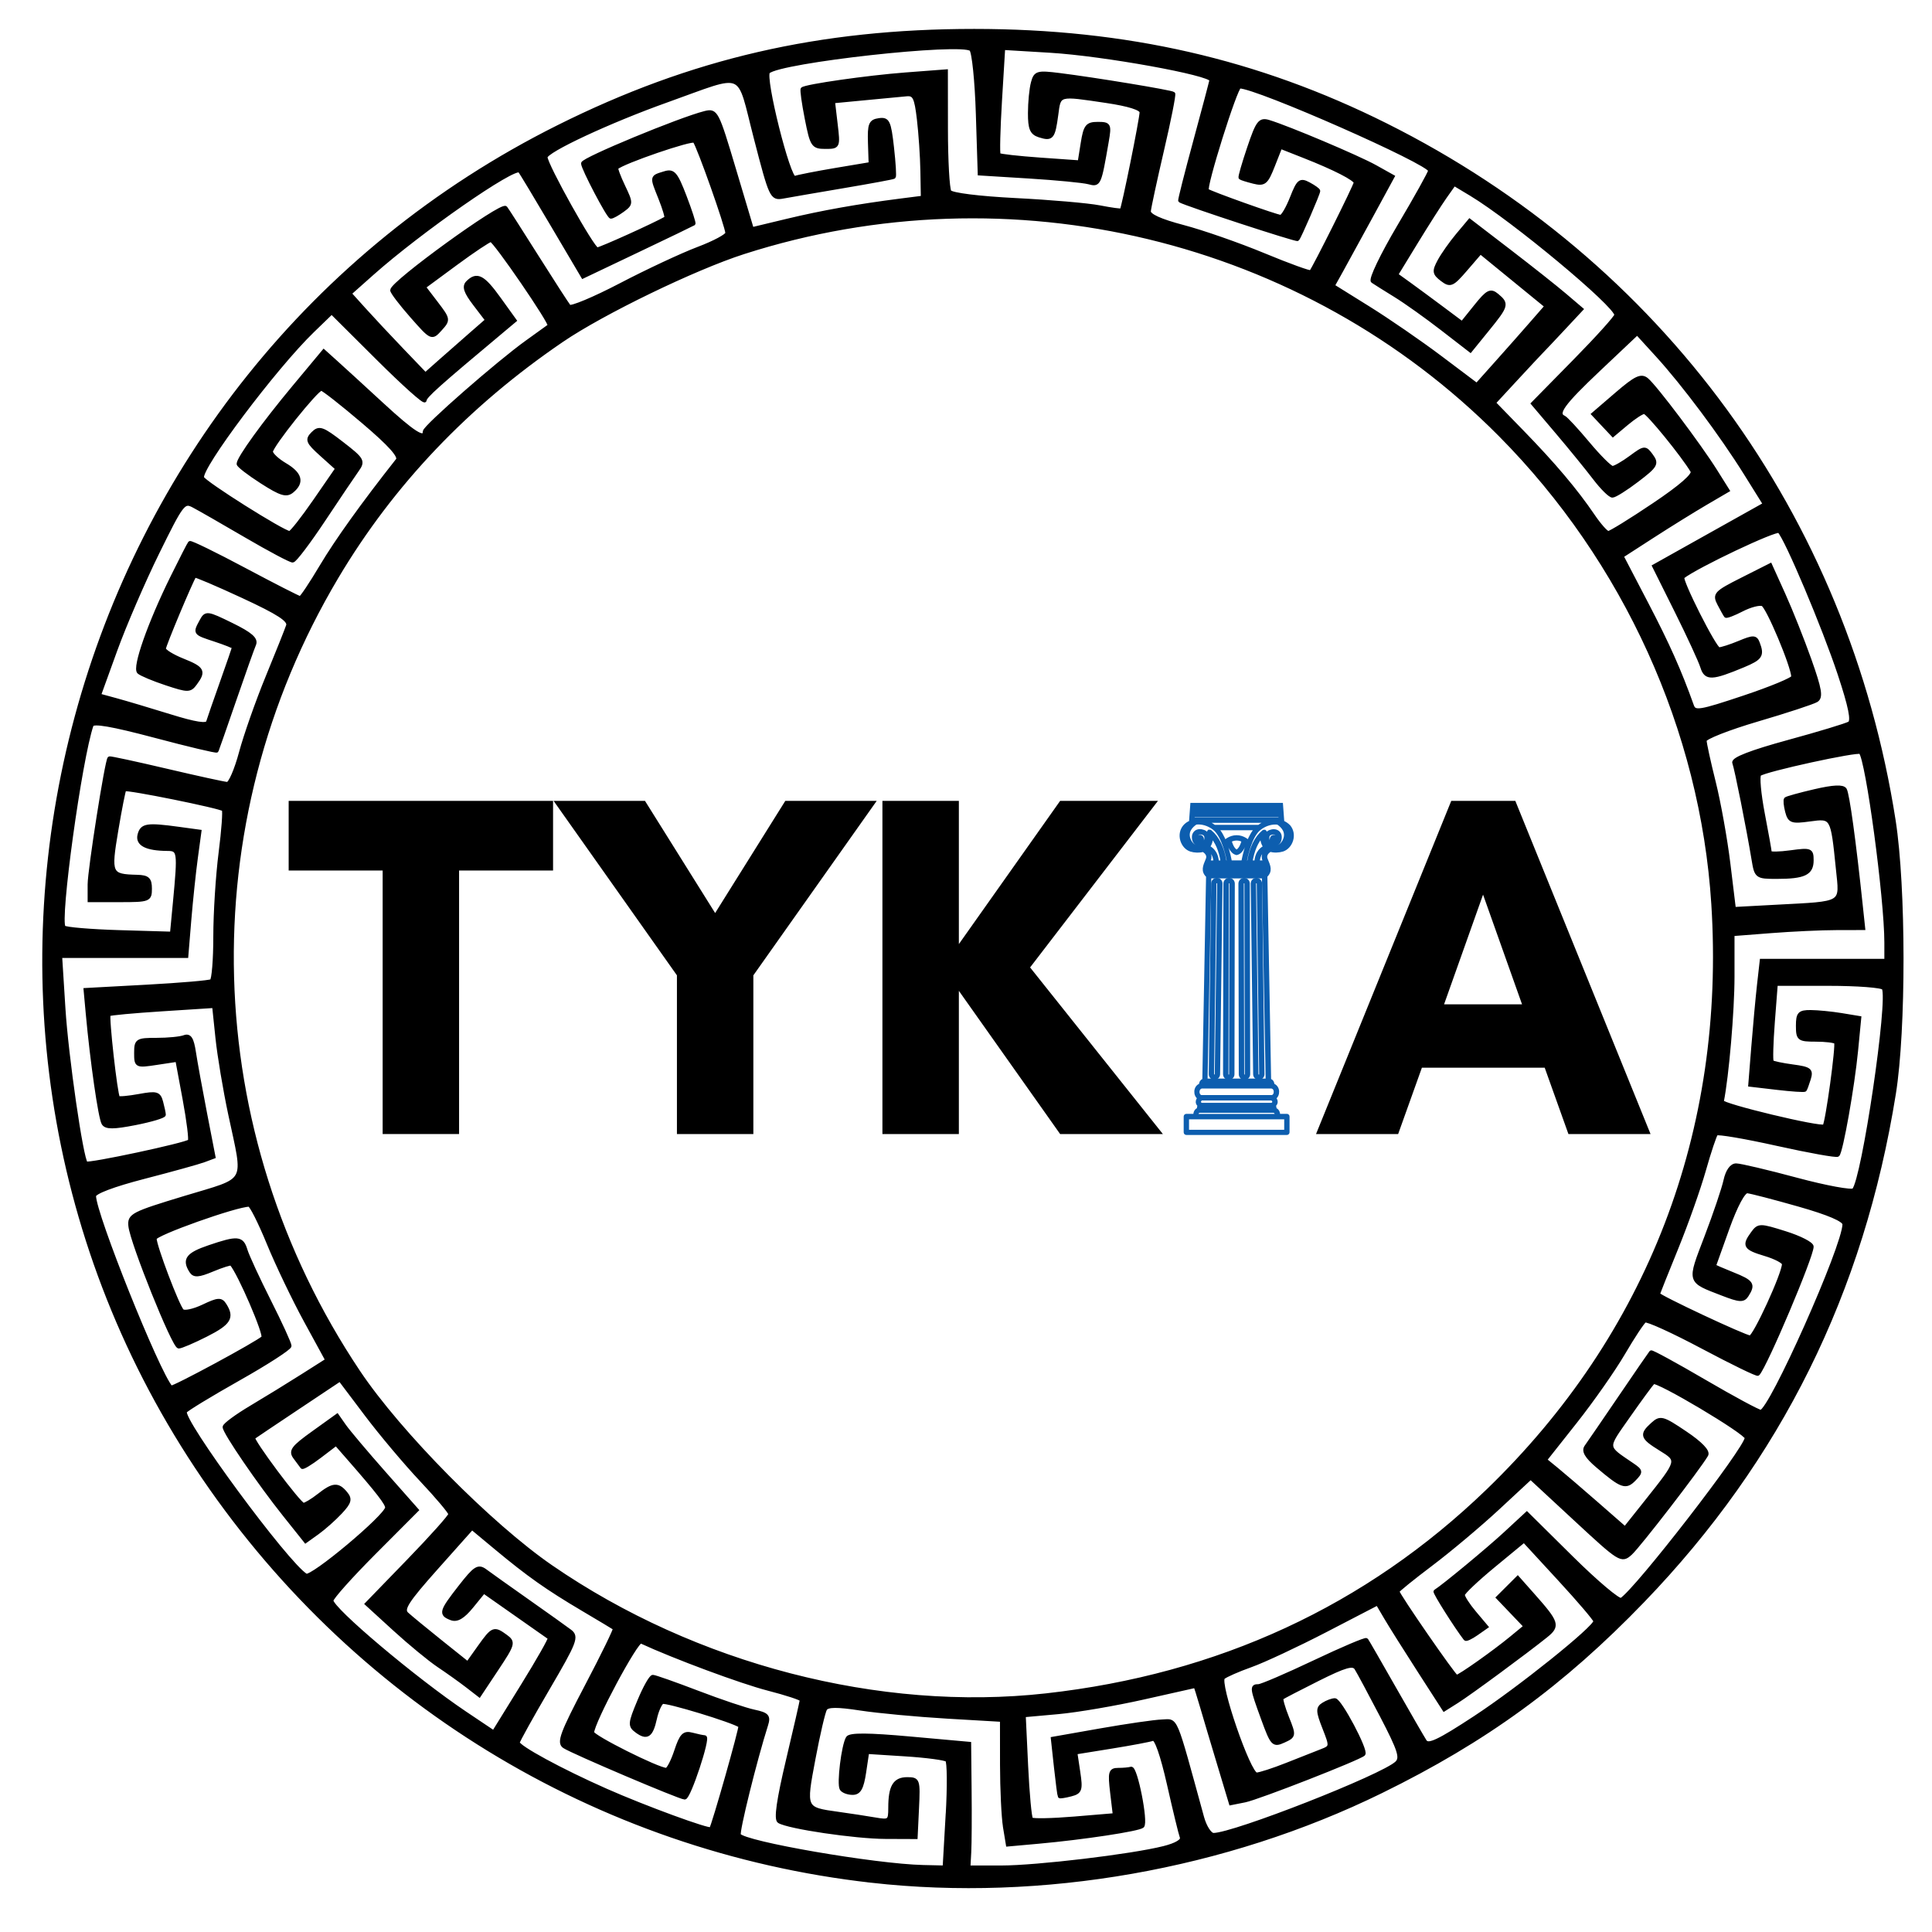 <?xml version="1.0" encoding="UTF-8"?>
<!DOCTYPE svg>
<svg class="logo" viewBox="0 0 512 512" xmlns="http://www.w3.org/2000/svg" height="16px" width="16px">
	<style>
		* {
			fill: #000000;
			stroke: #000000;
		}

		#I>* {
			stroke: #0d5eaf;
		}

		@media (prefers-color-scheme: dark) {
			* {
				fill: #ffffff;
				stroke: #ffffff;
			}

			#I>* {
				stroke: #ffd700;
			}
		}
	</style>
	<g id="tykia_logo">
		<g id="brand" class="brand">
			<path id="A"
				d="M404.066 266.656H381.986L393.026 235.589L404.066 266.656ZM436.669 300.032L401.239 212.741H384.935L349.506 300.032H370.173L376.466 282.448H409.714L416.002 300.032H436.669Z" />
			<g id="I">
				<path id="column" class="column"
					d="M339.837 217.909C339.853 217.872 339.853 217.851 339.853 217.813L339.517 213.269H315.933L315.597 217.813C315.597 217.851 315.597 217.872 315.619 217.909C314.963 218.155 314.376 218.549 313.928 219.093C313.139 220.069 312.899 221.365 313.288 222.667C313.667 223.904 314.547 224.864 315.619 225.2C316.595 225.504 317.848 225.557 318.845 225.259C319.181 225.445 320.643 226.309 320.008 227.813C319.235 229.637 318.712 230.859 320.12 232.139L319.123 286.336C318.899 286.373 318.691 286.448 318.563 286.603C318.28 286.864 318.243 287.275 318.243 287.579C317.528 287.787 317.043 288.405 317.005 289.232C316.968 289.872 317.229 290.603 317.885 290.96C317.661 291.205 317.363 291.6 317.379 292.048C317.4 292.389 317.587 292.709 317.96 292.971C317.757 293.195 317.603 293.552 317.757 294.005C317.549 294.064 317.288 294.155 317.08 294.4C316.819 294.699 316.707 295.131 316.744 295.68H314.397C314.285 295.68 314.189 295.771 314.189 295.883V300.075C314.189 300.187 314.285 300.283 314.397 300.283H341.037C341.149 300.283 341.24 300.187 341.24 300.075V295.883C341.24 295.771 341.149 295.68 341.037 295.68H338.749C338.787 295.131 338.669 294.699 338.408 294.4C338.205 294.155 337.939 294.064 337.736 294.005C337.885 293.552 337.715 293.195 337.528 292.971C337.885 292.709 338.088 292.389 338.109 292.048C338.125 291.6 337.827 291.205 337.603 290.96C338.259 290.603 338.52 289.872 338.483 289.232C338.445 288.421 337.96 287.787 337.245 287.579C337.245 287.275 337.192 286.864 336.925 286.581C336.776 286.432 336.589 286.357 336.365 286.32L335.368 232.117C336.776 230.821 336.253 229.616 335.485 227.797C334.845 226.293 336.291 225.408 336.648 225.237C337.619 225.541 338.899 225.483 339.875 225.184C340.925 224.843 341.821 223.888 342.2 222.645C342.595 221.349 342.349 220.053 341.56 219.072C341.075 218.565 340.493 218.171 339.837 217.909ZM316.328 213.701H339.101L339.16 214.432H316.275L316.328 213.701ZM316.237 214.848H339.197L339.251 215.637H316.179L316.237 214.848ZM316.141 216.048H339.272L339.347 217.136C339.331 217.136 339.309 217.12 339.272 217.12H316.125C316.104 217.12 316.088 217.12 316.051 217.136L316.141 216.048ZM316.029 217.531C316.067 217.552 316.088 217.552 316.125 217.552H339.293C339.331 217.552 339.368 217.531 339.384 217.531L339.405 217.776C337.661 217.291 335.427 217.739 333.624 219.093H321.789C319.971 217.739 317.757 217.291 316.008 217.776L316.029 217.531ZM327.661 226.085C327.677 226.085 327.699 226.085 327.715 226.085C327.736 226.085 327.752 226.085 327.773 226.085C329.107 225.728 329.741 223.717 329.928 222.965C330.307 223.211 330.568 223.456 330.739 223.605C329.949 225.744 329.555 227.888 329.443 228.507H325.992C325.88 227.872 325.485 225.744 324.696 223.605C324.867 223.435 325.128 223.189 325.501 222.965C325.688 223.733 326.328 225.728 327.661 226.085ZM325.88 222.741C326.387 222.475 327.005 222.251 327.715 222.251C328.429 222.251 329.048 222.459 329.555 222.741C329.421 223.301 328.861 225.296 327.715 225.669C326.573 225.296 326.008 223.301 325.88 222.741ZM329.912 222.459C329.331 222.117 328.579 221.835 327.715 221.835C326.856 221.835 326.104 222.117 325.523 222.459C325.091 222.704 324.755 222.981 324.525 223.189C323.965 221.781 323.235 220.411 322.296 219.525H333.117C332.179 220.427 331.448 221.781 330.888 223.189C330.68 222.981 330.344 222.704 329.912 222.459ZM318.787 224.843C318.771 224.843 318.771 224.843 318.787 224.843C317.885 225.125 316.648 225.088 315.731 224.805C314.808 224.523 314.024 223.659 313.683 222.549C313.325 221.403 313.533 220.24 314.248 219.376C314.643 218.907 315.149 218.549 315.731 218.32C314.323 219.584 313.891 221.179 314.584 222.795C315.091 224 316.051 224.805 317.117 224.976C317.251 224.992 317.363 225.013 317.491 225.013C318.131 225.013 318.691 224.752 319.107 224.283C319.816 223.456 320.157 222.384 319.949 221.536C319.816 221.008 319.48 220.613 318.995 220.427C318.205 220.128 317.437 220.165 316.947 220.56C316.632 220.805 316.275 221.291 316.387 222.213C316.499 223.211 317.096 223.568 317.565 223.568C318.093 223.568 318.504 223.173 318.563 222.683C318.616 222.155 318.413 221.931 318.264 221.819C317.981 221.648 317.64 221.76 317.475 221.856C317.379 221.915 317.341 222.043 317.416 222.155C317.475 222.251 317.603 222.288 317.72 222.213C317.795 222.155 317.96 222.117 318.072 222.176C318.168 222.229 318.205 222.384 318.184 222.624C318.147 222.944 317.869 223.136 317.624 223.136C317.304 223.136 316.947 222.869 316.872 222.155C316.819 221.573 316.947 221.141 317.267 220.88C317.64 220.576 318.264 220.56 318.92 220.805C319.272 220.955 319.517 221.237 319.629 221.611C319.8 222.309 319.501 223.264 318.883 223.979C318.488 224.432 317.907 224.64 317.288 224.544C316.365 224.395 315.544 223.68 315.091 222.608C314.115 220.315 315.747 218.795 316.819 218.08C316.835 218.059 316.856 218.043 316.856 218.043C318.429 217.813 320.307 218.32 321.843 219.547C324.323 221.52 325.464 227.269 325.688 228.507H324.584C323.981 224.752 322.707 222.08 320.68 220.389C320.605 220.336 320.493 220.336 320.419 220.389C320.344 220.448 320.323 220.56 320.365 220.651C321 221.797 320.515 223.643 319.688 224.395C319.352 224.597 319.085 224.752 318.787 224.843ZM320.909 221.312C322.483 222.928 323.512 225.312 324.019 228.528H322.52C322.408 225.765 320.792 224.789 320.083 224.485C320.739 223.696 321.112 222.421 320.909 221.312ZM319.331 225.072C319.48 224.992 319.629 224.901 319.741 224.805C320.173 224.939 321.976 225.669 322.088 228.528H320.136C320.211 228.357 320.285 228.192 320.365 228C320.963 226.613 320.099 225.579 319.331 225.072ZM338.52 296.128H340.829V299.904H314.605V296.128H338.52ZM338.088 294.699C338.28 294.928 338.371 295.264 338.333 295.696H317.096C317.059 295.248 317.139 294.928 317.325 294.699C317.587 294.4 317.981 294.4 317.997 294.4H337.416C337.453 294.4 337.827 294.4 338.088 294.699ZM318.317 293.179H337.117C337.245 293.275 337.507 293.536 337.304 293.984H318.131C317.944 293.536 318.205 293.275 318.317 293.179ZM337.677 292.048C337.661 292.293 337.469 292.539 337.117 292.763H318.317C317.96 292.539 317.773 292.315 317.757 292.048C317.736 291.675 318.109 291.301 318.301 291.131H337.117C337.267 291.243 337.699 291.637 337.677 292.048ZM337 287.973C337.736 288.101 338.035 288.725 338.051 289.269C338.088 289.835 337.827 290.491 337.171 290.699H318.264C317.603 290.491 317.341 289.835 317.379 289.269C317.416 288.741 317.699 288.123 318.429 287.973H337ZM336.12 286.768C336.328 286.768 336.493 286.827 336.611 286.917C336.76 287.072 336.797 287.333 336.813 287.557H318.637C318.637 287.333 318.675 287.072 318.845 286.917C318.936 286.827 319.107 286.768 319.315 286.768H319.331H336.12ZM335.912 286.336H319.517L320.515 232.288H334.92L335.912 286.336ZM335.053 231.856H320.403C320.099 231.573 319.896 231.307 319.779 231.029H335.688C335.56 231.307 335.352 231.573 335.053 231.856ZM335.784 230.597H319.651C319.629 230.389 319.629 230.165 319.688 229.92H335.747C335.784 230.165 335.8 230.389 335.784 230.597ZM335.443 228.939C335.523 229.131 335.576 229.317 335.635 229.488H319.779C319.837 229.317 319.896 229.131 319.971 228.939H335.443ZM335.352 224.485C334.637 224.789 333.027 225.765 332.915 228.528H331.411C331.917 225.312 332.952 222.928 334.525 221.312C334.317 222.421 334.696 223.696 335.352 224.485ZM335.069 228C335.144 228.192 335.219 228.357 335.293 228.528H333.347C333.459 225.669 335.256 224.939 335.688 224.805C335.821 224.901 335.949 224.992 336.104 225.072C335.331 225.579 334.472 226.613 335.069 228ZM341.747 222.549C341.411 223.659 340.643 224.523 339.704 224.805C338.787 225.088 337.565 225.147 336.664 224.843C336.365 224.752 336.083 224.597 335.875 224.411C335.053 223.643 334.563 221.797 335.203 220.672C335.256 220.576 335.24 220.464 335.144 220.411C335.069 220.352 334.957 220.352 334.883 220.411C332.856 222.101 331.581 224.768 330.979 228.528H329.875C330.099 227.285 331.224 221.536 333.72 219.563C335.256 218.341 337.133 217.835 338.707 218.059C338.728 218.08 338.728 218.096 338.749 218.096C339.816 218.811 341.448 220.336 340.472 222.624C340.024 223.696 339.197 224.411 338.28 224.56C337.661 224.656 337.059 224.448 336.685 224C336.067 223.285 335.763 222.325 335.933 221.632C336.029 221.237 336.269 220.955 336.648 220.821C337.283 220.576 337.901 220.597 338.296 220.896C338.616 221.141 338.765 221.595 338.691 222.176C338.616 222.891 338.259 223.152 337.939 223.152C337.677 223.152 337.395 222.965 337.379 222.645C337.357 222.4 337.395 222.251 337.491 222.192C337.581 222.139 337.752 222.176 337.848 222.229C337.939 222.288 338.072 222.272 338.147 222.176C338.205 222.08 338.184 221.952 338.088 221.877C337.923 221.76 337.565 221.669 337.304 221.835C337.133 221.931 336.947 222.176 336.984 222.704C337.021 223.211 337.453 223.584 337.976 223.584C337.976 223.584 337.976 223.584 337.997 223.584C338.467 223.584 339.048 223.227 339.16 222.229C339.272 221.291 338.915 220.821 338.595 220.576C338.088 220.181 337.32 220.144 336.552 220.448C336.067 220.635 335.725 221.029 335.597 221.557C335.389 222.384 335.709 223.472 336.44 224.299C336.851 224.768 337.416 225.035 338.051 225.035C338.184 225.035 338.296 225.013 338.429 224.992C339.496 224.827 340.435 224.016 340.963 222.816C341.656 221.2 341.24 219.6 339.816 218.341C340.397 218.565 340.904 218.923 341.299 219.392C341.896 220.24 342.088 221.387 341.747 222.549Z" />
				<path id="inner-col-4" class="inner-col-4"
					d="M332.952 233.152C332.685 233.152 332.424 233.264 332.237 233.451C332.051 233.637 331.955 233.904 331.955 234.165L332.595 284.683C332.595 285.248 333.064 285.68 333.608 285.68C333.869 285.68 334.131 285.568 334.317 285.376C334.509 285.189 334.6 284.928 334.6 284.667L333.965 234.149C333.965 233.6 333.496 233.152 332.952 233.152ZM334.019 285.099C333.907 285.211 333.773 285.264 333.608 285.264C333.288 285.264 333.027 285.003 333.005 284.683L332.371 234.165C332.371 234.016 332.424 233.867 332.536 233.755C332.648 233.637 332.781 233.584 332.952 233.584C333.267 233.584 333.533 233.845 333.549 234.165L334.189 284.683C334.189 284.832 334.131 284.981 334.019 285.099Z" />
				<path id="inner-col-3" class="inner-col-3"
					d="M329.704 233.152C329.443 233.152 329.181 233.264 328.989 233.451C328.803 233.637 328.691 233.904 328.691 234.165L328.787 284.683C328.787 285.248 329.235 285.696 329.8 285.696C330.061 285.696 330.323 285.584 330.509 285.397C330.701 285.211 330.813 284.944 330.813 284.683L330.717 234.165C330.717 233.6 330.269 233.152 329.704 233.152ZM330.211 285.099C330.099 285.211 329.949 285.264 329.8 285.264C329.48 285.264 329.219 285.003 329.219 284.683L329.123 234.165C329.123 234.016 329.181 233.867 329.293 233.755C329.405 233.637 329.555 233.584 329.704 233.584C330.024 233.584 330.285 233.845 330.285 234.165L330.381 284.683C330.381 284.832 330.323 284.981 330.211 285.099Z" />
				<path id="inner-col-2" class="inner-col-2"
					d="M325.725 233.152C325.165 233.152 324.717 233.6 324.717 234.165L324.621 284.683C324.621 284.944 324.733 285.211 324.92 285.397C325.107 285.584 325.373 285.696 325.635 285.696C326.195 285.696 326.648 285.248 326.648 284.683L326.739 234.165C326.739 233.904 326.627 233.637 326.44 233.451C326.253 233.264 325.992 233.152 325.725 233.152ZM326.216 284.683C326.216 285.003 325.955 285.264 325.635 285.264C325.485 285.264 325.336 285.211 325.224 285.099C325.107 284.981 325.053 284.832 325.053 284.683L325.144 234.165C325.144 233.845 325.411 233.584 325.725 233.584C325.88 233.584 326.029 233.637 326.141 233.755C326.253 233.867 326.312 234.016 326.312 234.165L326.216 284.683Z" />
				<path id="inner-col-1" class="inner-col-1"
					d="M322.483 233.152C321.939 233.152 321.469 233.6 321.469 234.149L320.829 284.667C320.829 284.928 320.925 285.189 321.112 285.376C321.299 285.568 321.544 285.68 321.827 285.68C322.371 285.68 322.84 285.227 322.84 284.683L323.475 234.165C323.475 233.904 323.384 233.637 323.197 233.451C323.005 233.264 322.744 233.152 322.483 233.152ZM322.424 284.667C322.424 284.981 322.163 285.248 321.827 285.248C321.677 285.248 321.528 285.189 321.411 285.077C321.299 284.965 321.245 284.816 321.245 284.667L321.88 234.149C321.88 233.829 322.147 233.563 322.483 233.563C322.632 233.563 322.781 233.621 322.893 233.733C323.005 233.845 323.064 233.995 323.064 234.149L322.424 284.667Z" />
			</g>
			<path id="K"
				d="M253.609 261.008L281.204 300.032H307.134L272.35 256.384L305.854 212.741H281.204L253.609 251.765V212.741H234.35V300.032H253.609V261.008Z" />
			<path id="Y"
				d="M179.893 300.032H199.147V258.315L231.371 212.741H208.389L189.52 242.907L170.651 212.741H147.675L179.893 258.315V300.032Z" />
			<path id="T" d="M121.16 230.197H146.067V212.741H77V230.197H101.907V300.032H121.16V230.197Z" />
		</g>
		<path id="border" class="border"
			d="M230.965 498.448C158.112 490.267 92.763 450.176 52.085 388.715C-28.848 266.427 16.277 99.365 148.016 33.6C183.28 15.995 217.179 8.165 258.171 8.165C298.4 8.165 333.221 16.133 367.221 33.115C440.117 69.536 489.285 136.859 501.867 217.467C504.624 235.141 504.656 272.864 501.925 289.84C493.483 342.453 471.573 386.683 435.349 424.251C414.043 446.341 393.648 461.195 366.032 474.736C324.768 494.965 276.053 503.52 230.96 498.453L230.965 498.448ZM251.115 481.061C251.552 473.461 251.493 466.88 250.992 466.427C250.491 465.979 245.525 465.317 239.963 464.96L229.84 464.315L229.029 469.739C228.405 473.872 227.68 475.163 225.957 475.163C224.72 475.163 223.397 474.667 223.019 474.059C222.224 472.768 223.477 462.501 224.667 460.581C225.237 459.659 230.117 459.691 241.168 460.688L256.864 462.101L256.987 474.485C257.061 481.296 257.013 488.672 256.891 490.875L256.672 494.875H265.339C274.763 494.875 299.883 491.877 308.416 489.728C311.744 488.891 313.525 487.824 313.163 486.88C312.843 486.053 311.312 479.733 309.755 472.843C308.005 465.109 306.4 460.507 305.557 460.832C304.805 461.12 299.877 462.048 294.603 462.901L285.008 464.448L285.787 469.648C286.491 474.32 286.288 474.923 283.797 475.573C282.272 475.968 280.933 476.181 280.821 476.037C280.709 475.893 280.256 472.4 279.803 468.272L278.987 460.768L291.669 458.533C298.645 457.307 305.973 456.245 307.952 456.181C311.867 456.053 311.04 454.075 318.597 481.632C319.296 484.176 320.645 486.251 321.6 486.251C326.96 486.251 366.549 470.725 370.165 467.2C371.568 465.84 370.917 463.808 366.155 454.656C363.029 448.651 359.995 443.003 359.413 442.096C358.581 440.8 356.443 441.413 349.243 445.013C344.229 447.52 339.915 449.76 339.664 449.995C339.408 450.224 340.069 452.581 341.131 455.232C343.019 459.941 342.997 460.075 340.181 461.355C337.467 462.592 337.163 462.272 334.709 455.541C331.696 447.285 331.632 446.821 333.515 446.821C334.288 446.821 340.955 443.957 348.325 440.464C355.696 436.965 361.904 434.331 362.112 434.608C362.325 434.885 365.648 440.661 369.504 447.435C373.36 454.213 377.013 460.528 377.621 461.472C378.496 462.832 381.243 461.541 390.88 455.221C402.613 447.531 422.773 431.355 422.773 429.632C422.773 429.168 418.523 424.176 413.328 418.539L403.883 408.283L395.829 414.923C391.403 418.571 387.744 422.032 387.701 422.613C387.648 423.195 389.029 425.344 390.752 427.392L393.888 431.115L391.291 432.933C389.861 433.931 388.539 434.555 388.352 434.315C385.952 431.227 380.08 421.936 380.405 421.739C382.544 420.411 394.341 410.651 398.901 406.432L404.635 401.125L416.549 412.912C423.104 419.392 429.003 424.363 429.664 423.957C433.723 421.451 462.864 383.797 462.864 381.056C462.864 379.648 438.987 365.44 438.101 366.325C437.541 366.885 434.565 370.949 431.483 375.355C425.387 384.075 425.312 383.232 432.64 388.235C434.933 389.803 434.965 390.069 433.077 392.011C430.821 394.341 429.771 393.957 423.339 388.485C420.421 386 419.563 384.517 420.384 383.381C421.019 382.501 425.067 376.592 429.381 370.251C433.691 363.909 437.371 358.56 437.552 358.363C437.733 358.165 444.091 361.632 451.675 366.064C459.264 370.496 465.989 374.123 466.624 374.123C469.211 374.123 488.768 330.24 488.768 324.437C488.768 323.301 484.635 321.525 476.741 319.28C470.128 317.397 463.968 315.797 463.051 315.723C462.048 315.643 459.989 319.493 457.845 325.451C455.893 330.869 454.283 335.387 454.261 335.477C454.235 335.579 456.448 336.544 459.163 337.627C464.325 339.691 464.768 340.347 462.949 343.216C462.005 344.709 461.067 344.667 456.496 342.896C447.365 339.365 447.536 339.968 452.176 327.813C454.485 321.771 456.768 315.019 457.248 312.816C457.787 310.352 458.875 308.811 460.085 308.811C461.163 308.811 468.4 310.517 476.171 312.608C483.947 314.693 490.741 315.941 491.275 315.376C493.861 312.656 500.944 264.72 499.179 261.872C498.8 261.259 492.224 260.757 484.56 260.757H470.629L469.851 270.843C469.424 276.389 469.296 281.147 469.568 281.419C469.84 281.691 472.341 282.219 475.125 282.592C479.595 283.189 480.096 283.579 479.392 285.877C478.955 287.307 478.464 288.635 478.304 288.821C478.144 289.008 474.821 288.784 470.912 288.325L463.808 287.493L464.603 277.515C465.035 272.027 465.723 264.624 466.117 261.067L466.848 254.597H499.872V249.797C499.872 238.048 494.907 201.168 493.077 199.344C492.357 198.629 467.557 204.048 466.267 205.205C465.76 205.659 466.181 210.352 467.189 215.632C468.203 220.917 469.029 225.547 469.029 225.915C469.029 226.288 471.531 226.251 474.581 225.829C479.813 225.115 480.133 225.237 480.133 227.995C480.133 231.461 478.117 232.416 470.837 232.416C465.563 232.416 465.424 232.315 464.683 227.797C463.333 219.621 460.155 203.648 459.573 202.139C459.205 201.173 464.107 199.275 473.861 196.608C482.027 194.379 489.344 192.16 490.123 191.68C491.125 191.061 490.368 187.291 487.504 178.651C483.397 166.245 473.472 142.72 471.525 140.768C470.741 139.984 449.483 150.053 445.893 152.912C445.104 153.536 454.437 172.037 455.536 172.037C456.219 172.037 458.656 171.253 460.96 170.293C464.624 168.763 465.232 168.773 465.856 170.395C467.12 173.685 466.635 174.437 462.011 176.368C453.637 179.861 452.08 179.92 451.104 176.763C450.619 175.179 447.547 168.523 444.283 161.968L438.347 150.048L453.019 141.835L467.696 133.621L462.576 125.413C456.171 115.157 446.16 101.755 439.195 94.123L433.872 88.293L423.696 97.909C414.149 106.933 412.187 109.643 414.469 110.635C414.992 110.859 417.856 113.957 420.832 117.515C423.808 121.072 426.731 123.984 427.333 123.984C427.931 123.984 430.112 122.736 432.176 121.211C435.824 118.517 435.973 118.507 437.627 120.768C439.173 122.88 438.827 123.477 433.899 127.232C430.912 129.515 427.947 131.376 427.312 131.376C426.672 131.376 424.565 129.296 422.629 126.757C420.693 124.213 416.219 118.715 412.677 114.539L406.24 106.949L417.28 95.717C423.355 89.536 428.32 84.027 428.32 83.467C428.32 80.907 400.965 58.139 389.883 51.467L385.365 48.752L382.944 52.171C381.616 54.053 378.165 59.467 375.275 64.197L370.021 72.8L373.472 75.285C375.365 76.656 379.291 79.547 382.197 81.717L387.472 85.659L391.104 81.141C394.256 77.221 394.997 76.843 396.725 78.272C399.461 80.544 399.339 80.987 394.192 87.323L389.669 92.896L382.165 87.093C378.037 83.899 372.48 79.941 369.808 78.299C367.141 76.656 364.427 74.955 363.787 74.517C363.141 74.085 366.293 67.509 370.795 59.909C375.296 52.309 378.981 45.691 378.981 45.195C378.981 43.157 333.152 22.944 328.523 22.944C327.477 22.944 319.045 49.803 319.877 50.475C320.72 51.147 338.341 57.44 339.392 57.44C339.925 57.44 341.253 55.189 342.336 52.432C344.101 47.941 344.565 47.563 346.837 48.779C348.235 49.525 349.376 50.347 349.376 50.608C349.376 51.285 344.368 62.853 343.851 63.371C343.531 63.691 314.485 54.176 312.731 53.179C312.592 53.099 314.395 45.973 316.741 37.344C319.083 28.715 321.003 21.456 321.003 21.211C321.003 19.499 292.459 14.331 278.331 13.483L265.883 12.736L265.04 26.635C264.576 34.283 264.416 40.757 264.688 41.029C264.955 41.301 269.883 41.851 275.637 42.261L286.091 42.997L286.907 37.899C287.621 33.435 288.128 32.8 290.933 32.8C293.957 32.8 294.096 33.061 293.344 37.419C291.349 48.976 291.307 49.083 288.501 48.331C287.04 47.941 279.941 47.259 272.725 46.811L259.605 46L259.109 30.176C258.837 21.472 258.053 13.781 257.36 13.093C255.045 10.784 206.576 16.149 203.589 19.045C202.171 20.421 209.019 47.744 210.629 47.131C211.419 46.827 216.256 45.877 221.381 45.013L230.699 43.451L230.517 37.819C230.363 32.949 230.688 32.133 232.944 31.813C235.285 31.477 235.643 32.224 236.411 39.024C236.885 43.2 237.099 46.741 236.885 46.896C236.677 47.051 230.672 48.16 223.552 49.365C216.427 50.571 209.211 51.813 207.515 52.128C204.512 52.677 204.32 52.267 200.267 36.603C195.424 17.904 198.101 19.029 176.677 26.672C161.461 32.101 144.603 39.968 144.603 41.643C144.603 43.701 157.104 66.069 158.256 66.069C159.088 66.069 173.6 59.509 176.523 57.813C176.779 57.664 176.059 55.237 174.928 52.411C172.645 46.709 172.592 46.965 176.187 45.867C178.437 45.173 179.136 45.989 181.456 52.053C182.928 55.893 183.979 59.141 183.797 59.269C183.611 59.403 176.939 62.613 168.971 66.411L154.48 73.312L146.341 59.525C141.867 51.941 138 45.525 137.744 45.264C136.309 43.797 111.312 61.189 98.592 72.507L92.667 77.776L96.555 82.085C98.693 84.459 103.205 89.285 106.587 92.811L112.731 99.216L116.64 95.749C118.789 93.845 122.469 90.613 124.816 88.565L129.083 84.843L125.813 80.56C123.36 77.349 122.891 75.925 123.952 74.869C126.384 72.437 128.027 73.291 132.272 79.195L136.395 84.928L133.307 87.515C115.867 102.096 112.576 105.045 112.555 106.091C112.539 106.757 106.987 101.787 100.213 95.045L87.893 82.784L82.837 87.675C72.821 97.36 52.741 124.096 53.584 126.624C54.016 127.92 75.136 141.232 76.757 141.232C77.216 141.232 80.235 137.397 83.472 132.709L89.355 124.181L85.216 120.459C81.531 117.147 81.28 116.533 82.923 114.875C84.576 113.211 85.408 113.499 90.613 117.52C96.069 121.733 96.336 122.197 94.661 124.544C93.669 125.931 89.653 131.893 85.733 137.792C81.813 143.691 78.139 148.544 77.563 148.576C76.987 148.603 71.435 145.653 65.227 142.027C59.019 138.395 52.725 134.789 51.243 134.016C48.688 132.683 48.197 133.323 41.733 146.469C37.984 154.096 32.971 165.723 30.587 172.309L26.251 184.283L30.843 185.536C33.365 186.224 39.771 188.133 45.072 189.776C51.813 191.867 54.837 192.336 55.125 191.333C55.355 190.549 56.987 185.851 58.747 180.901C60.512 175.947 61.952 171.739 61.952 171.547C61.952 171.355 59.733 170.469 57.019 169.573C51.52 167.76 51.595 167.861 53.349 164.592C54.571 162.315 54.837 162.347 61.392 165.557C66.416 168.021 67.968 169.371 67.365 170.768C66.917 171.803 64.544 178.475 62.096 185.589C59.643 192.709 57.547 198.709 57.44 198.933C57.328 199.152 49.941 197.397 41.019 195.024C29.611 192 24.645 191.147 24.293 192.16C21.232 200.96 15.285 244.117 16.912 245.749C17.371 246.208 24 246.768 31.643 246.997L45.541 247.403L46.341 238.987C47.6 225.653 47.509 225.024 44.379 225.008C38.816 224.971 36.304 223.691 36.955 221.221C37.621 218.672 38.96 218.464 47.376 219.616L52.88 220.368L51.936 227.317C51.413 231.136 50.635 238.56 50.197 243.813L49.408 253.365H15.963L16.837 267.227C17.643 280.011 21.557 307.067 22.779 308.288C23.371 308.88 49.349 303.333 50.261 302.421C50.587 302.096 49.973 297.12 48.907 291.36L46.96 280.891L41.504 281.717C36.139 282.533 36.048 282.491 36.048 279.045C36.048 275.728 36.336 275.541 41.499 275.541C44.496 275.541 47.792 275.221 48.827 274.821C50.24 274.283 50.88 275.264 51.419 278.827C51.813 281.429 53.147 288.731 54.373 295.061L56.608 306.565L54.037 307.525C52.624 308.053 45.504 310.027 38.208 311.915C30.021 314.032 24.949 315.952 24.949 316.928C24.949 321.739 41.771 363.739 45.291 367.701C45.675 368.139 68.336 355.909 69.755 354.491C70.523 353.733 63.44 337.296 61.328 334.923C61.141 334.715 58.885 335.419 56.32 336.491C52.597 338.048 51.445 338.123 50.651 336.875C48.693 333.787 49.701 332.427 55.387 330.491C62.976 327.909 64.096 328 65.088 331.301C65.541 332.827 68.357 338.907 71.333 344.821C74.32 350.736 76.757 356.069 76.757 356.677C76.757 357.285 70.656 361.221 63.2 365.429C55.744 369.637 49.376 373.515 49.04 374.053C47.755 376.133 76.133 414.651 81.077 417.531C82.581 418.411 102.331 401.883 102.56 399.557C102.656 398.539 100.203 395.371 92.619 386.693L89.072 382.635L84.731 385.941C82.341 387.76 80.245 389.029 80.075 388.768C79.899 388.501 79.067 387.381 78.224 386.272C76.901 384.539 77.568 383.621 83.019 379.712L89.349 375.168L91.264 377.904C92.32 379.408 97.067 385.035 101.813 390.405L110.448 400.176L99.152 411.504C92.939 417.739 87.856 423.429 87.856 424.155C87.856 426.443 109.925 445.056 123.221 453.989L130.837 459.099L138.48 446.741C142.688 439.941 145.925 434.235 145.675 434.053C145.424 433.872 141.387 431.04 136.709 427.76L128.197 421.787L124.965 425.749C122.688 428.528 121.093 429.467 119.595 428.891C116.645 427.76 116.837 427.077 121.968 420.501C125.893 415.467 126.741 414.928 128.587 416.293C129.749 417.157 134.8 420.747 139.808 424.277C144.821 427.803 149.867 431.408 151.029 432.283C152.965 433.744 152.475 435.024 145.211 447.435C140.848 454.891 137.259 461.349 137.237 461.797C137.173 462.981 148.667 469.227 160.635 474.512C170.949 479.072 187.957 485.301 188.437 484.704C189.072 483.915 196.528 457.627 196.181 457.376C194.325 456.027 176.352 450.565 175.499 451.093C174.891 451.467 174.032 453.424 173.589 455.445C172.592 459.963 171.477 460.736 168.784 458.773C166.848 457.355 166.885 456.805 169.387 450.8C170.859 447.253 172.491 444.352 173.013 444.352C173.531 444.352 178.869 446.235 184.875 448.533C190.88 450.832 197.616 453.099 199.851 453.568C203.312 454.304 203.781 454.816 203.061 457.093C200.085 466.459 195.36 485.552 195.835 486.315C197.163 488.464 231.899 494.464 244.635 494.747L250.309 494.875L251.099 481.061H251.115ZM266.304 484.155C265.877 481.579 265.525 474.149 265.515 467.643L265.504 455.808L251.008 454.96C243.04 454.491 232.699 453.525 228.027 452.811C221.851 451.861 219.307 451.883 218.688 452.885C218.224 453.637 216.837 459.579 215.611 466.08C213.083 479.488 213.035 479.381 222.224 480.661C225.333 481.093 229.685 481.76 231.888 482.139C235.685 482.795 235.899 482.629 235.899 479.099C235.899 473.467 237.083 471.467 240.405 471.467C243.317 471.467 243.403 471.723 243.051 479.168L242.683 486.869L234.667 486.837C226.603 486.805 208.944 484.192 206.469 482.667C205.563 482.107 206.299 476.981 208.789 466.491C210.795 458.043 212.437 450.843 212.448 450.48C212.448 450.123 208.437 448.8 203.52 447.536C196.469 445.723 178.619 439.093 169.883 435.04C168.72 434.496 156.955 456.453 156.955 459.163C156.955 460.272 174.368 469.003 176.581 469.003C177.104 469.003 178.272 466.747 179.184 463.989C180.56 459.829 181.275 459.088 183.392 459.659C184.795 460.032 186.309 460.347 186.752 460.357C187.872 460.384 182.576 476.395 181.451 476.395C180.213 476.395 151.851 464.336 149.552 462.832C147.989 461.813 148.928 459.291 155.52 446.736C159.824 438.544 163.152 431.707 162.923 431.531C162.693 431.355 158.896 429.077 154.485 426.469C145.008 420.859 140.075 417.376 131.456 410.208L125.083 404.907L115.611 415.536C107.819 424.288 106.437 426.443 107.803 427.707C108.715 428.549 112.72 431.845 116.704 435.035L123.947 440.827L127.077 436.432C130.587 431.504 130.907 431.376 134.048 433.669C136.16 435.216 136.027 435.701 131.653 442.277L127.019 449.253L123.792 446.757C122.016 445.387 118.619 442.965 116.245 441.376C113.872 439.787 108.619 435.461 104.576 431.765L97.221 425.045L108.277 413.637C114.352 407.365 119.328 401.803 119.328 401.269C119.328 400.741 115.883 396.651 111.675 392.181C107.472 387.717 100.896 379.904 97.067 374.821L90.107 365.589L78.816 373.115C72.603 377.259 67.339 380.789 67.115 380.971C66.459 381.499 79.349 398.768 80.405 398.768C80.933 398.768 82.784 397.659 84.507 396.304C88.272 393.344 89.541 393.237 91.6 395.723C92.901 397.285 92.667 398.144 90.213 400.773C88.587 402.512 85.845 404.944 84.123 406.181L80.987 408.427L75.413 401.44C68.693 393.019 59.499 379.579 59.499 378.176C59.499 377.616 62.693 375.264 66.592 372.944C70.496 370.624 76.613 366.864 80.192 364.587L86.704 360.453L81.008 350.016C77.877 344.277 73.445 335.013 71.157 329.435C68.869 323.856 66.56 319.291 66.027 319.291C62.576 319.291 41.024 326.965 41.008 328.197C40.987 330.213 47.019 346.128 48.277 347.387C48.821 347.931 51.328 347.397 53.84 346.203C57.803 344.315 58.565 344.261 59.552 345.829C61.675 349.179 60.752 350.661 54.608 353.771C51.237 355.477 47.979 356.869 47.371 356.869C46.059 356.869 34.971 329.28 34.523 324.907C34.229 322.075 35.099 321.627 49.013 317.408C66.091 312.235 65.013 314.235 60.976 295.264C59.605 288.827 58.085 279.749 57.6 275.093L56.715 266.624L42.997 267.509C35.451 267.989 29.077 268.581 28.827 268.821C28.304 269.328 30.645 290.267 31.301 290.912C31.541 291.157 34.059 290.928 36.891 290.411C41.488 289.568 42.112 289.744 42.736 292.059C43.115 293.483 43.435 294.992 43.445 295.408C43.445 295.829 40.053 296.843 35.883 297.664C30.091 298.8 28.096 298.811 27.413 297.701C26.539 296.293 24.389 281.344 23.227 268.629L22.651 262.331L38.88 261.451C47.808 260.965 55.541 260.304 56.069 259.973C56.597 259.648 57.029 254.325 57.029 248.144C57.029 241.957 57.664 231.995 58.432 225.995C59.2 220 59.573 214.837 59.264 214.523C58.485 213.749 33.493 208.693 32.992 209.211C32.773 209.44 31.808 214.336 30.843 220.096C28.901 231.68 29.109 232.149 36.368 232.331C39.141 232.405 39.76 232.981 39.76 235.499C39.76 238.469 39.472 238.581 31.744 238.581H23.723V234.389C23.723 230.576 28.304 201.477 28.987 200.944C29.147 200.821 35.936 202.283 44.08 204.197C52.219 206.112 59.493 207.701 60.24 207.728C60.987 207.755 62.603 204.032 63.829 199.461C65.056 194.885 68.229 185.872 70.875 179.435C73.525 172.997 75.973 166.859 76.32 165.792C76.789 164.325 73.861 162.421 64.379 158.027C57.467 154.821 51.701 152.368 51.563 152.571C50.587 154.048 43.461 171.056 43.461 171.92C43.461 172.517 45.68 173.893 48.395 174.981C53.733 177.115 54.144 177.851 51.781 181.077C50.331 183.061 49.856 183.061 44.075 181.147C40.683 180.027 37.413 178.656 36.811 178.112C35.499 176.923 39.643 165.141 45.664 152.944C48.005 148.197 50.096 144.123 50.309 143.883C50.528 143.648 57.056 146.837 64.816 150.971C72.576 155.104 79.211 158.491 79.557 158.491C79.904 158.491 82.432 154.715 85.173 150.107C89.237 143.275 96.176 133.595 105.381 121.925C106.171 120.923 103.381 117.808 96.267 111.76C90.635 106.96 85.627 103.04 85.152 103.04C83.909 103.04 71.835 118.144 71.835 119.696C71.835 120.411 73.499 121.973 75.536 123.173C79.605 125.579 80.208 127.808 77.397 130.133C75.899 131.376 74.443 130.933 69.381 127.691C65.984 125.515 63.2 123.371 63.205 122.933C63.205 121.456 69.941 112.144 77.893 102.597L85.803 93.099L88.992 95.968C90.752 97.547 96.224 102.555 101.152 107.099C109.541 114.827 112.544 116.741 112.544 114.373C112.544 113.152 132.144 96.011 139.701 90.613C142.741 88.443 145.419 86.517 145.643 86.331C146.288 85.803 131.083 63.605 130.091 63.627C129.6 63.637 125.403 66.437 120.773 69.851L112.347 76.059L115.653 80.384C118.88 84.613 118.901 84.768 116.672 87.227C114.4 89.739 114.379 89.728 109.152 83.797C106.267 80.523 103.909 77.429 103.909 76.917C103.909 74.928 132.907 53.893 133.989 55.099C134.235 55.376 137.931 61.147 142.203 67.92C146.48 74.699 150.352 80.688 150.811 81.227C151.269 81.771 157.419 79.2 164.475 75.52C171.531 71.835 180.773 67.515 185.013 65.915C189.253 64.315 192.725 62.459 192.725 61.792C192.725 60.08 185.104 38.56 184.075 37.365C183.413 36.592 164.923 42.933 163.376 44.464C163.173 44.661 163.995 46.885 165.2 49.403C167.317 53.84 167.312 54.037 165.019 55.717C163.712 56.667 162.315 57.451 161.904 57.451C161.237 57.451 154.485 44.581 154.485 43.307C154.485 42.229 180.165 31.589 186.779 29.931C189.776 29.179 189.979 29.568 194.565 44.939L199.275 60.715L208.645 58.464C217.904 56.245 227.291 54.571 238.672 53.115L244.533 52.368L244.411 45.36C244.347 41.504 243.925 35.301 243.483 31.573C242.8 25.771 242.325 24.827 240.213 25.024C238.859 25.152 233.931 25.621 229.264 26.064L220.779 26.875L221.493 32.917C222.203 38.901 222.176 38.965 218.731 38.965C215.451 38.965 215.163 38.523 213.771 31.451C212.955 27.323 212.464 23.787 212.683 23.595C213.6 22.8 229.925 20.469 239.909 19.707L250.699 18.885L250.715 34.165C250.715 42.565 251.141 50.048 251.637 50.795C252.171 51.589 259.408 52.496 269.2 52.992C278.357 53.456 288.347 54.32 291.403 54.917C294.453 55.515 297.083 55.872 297.243 55.717C297.691 55.275 302.501 31.509 302.501 29.739C302.501 28.736 299.168 27.68 293.2 26.795C280.299 24.875 280.709 24.763 279.952 30.443C279.136 36.491 278.752 36.96 275.456 35.915C273.403 35.264 272.901 34.091 272.917 29.952C272.917 27.115 273.275 23.509 273.701 21.931C274.416 19.264 274.907 19.12 280.773 19.851C290.101 21.013 310.459 24.373 310.944 24.832C311.179 25.051 309.851 31.76 307.989 39.744C306.133 47.723 304.555 55.029 304.485 55.979C304.395 57.12 307.461 58.517 313.573 60.123C318.645 61.456 328.235 64.8 334.891 67.557C341.541 70.315 347.184 72.357 347.419 72.096C348.245 71.189 359.248 49.147 359.248 48.4C359.248 47.435 353.728 44.603 345.696 41.44L339.328 38.928L337.349 43.957C335.584 48.443 335.035 48.896 332.203 48.187C330.459 47.749 328.896 47.253 328.725 47.088C328.56 46.923 329.589 43.344 331.013 39.136C333.307 32.341 333.893 31.579 336.245 32.288C341.36 33.835 359.915 41.675 364.469 44.219L369.077 46.795L363.333 57.36C360.171 63.168 356.603 69.685 355.403 71.84L353.216 75.76L362.635 81.627C367.813 84.848 376.395 90.757 381.707 94.757L391.365 102.027L396.693 96.064C399.627 92.784 403.781 88.085 405.925 85.621L409.829 81.147L392.325 66.843L388.432 71.36C384.853 75.509 384.341 75.733 382.16 74.075C380.064 72.475 379.979 71.904 381.424 69.205C382.325 67.52 384.507 64.421 386.267 62.315L389.472 58.491L399.952 66.533C405.723 70.96 412.384 76.235 414.757 78.261L419.077 81.941L414.139 87.227C411.429 90.128 408.907 92.8 408.544 93.152C408.181 93.509 405.184 96.715 401.888 100.277L395.899 106.757L403.381 114.448C411.792 123.088 417.605 129.973 422.16 136.677C423.856 139.179 425.68 141.227 426.213 141.232C426.752 141.232 432.181 137.888 438.277 133.787C445.461 128.965 449.067 125.813 448.501 124.853C446.085 120.747 436.677 109.2 435.749 109.2C435.163 109.2 433.056 110.571 431.067 112.24L427.445 115.28L424.843 112.517L422.24 109.749L428.416 104.437C433.483 100.075 434.917 99.392 436.405 100.624C438.683 102.512 450.325 117.979 454.619 124.821L457.845 129.963L452.027 133.365C448.832 135.237 442.512 139.152 437.989 142.075L429.771 147.381L436.363 160.021C442.037 170.907 445.072 177.712 448.421 187.072C449.093 188.949 450.459 188.725 462.187 184.805C469.344 182.411 475.2 179.979 475.2 179.397C475.2 176.656 468.485 160.667 467.109 160.139C466.256 159.813 463.787 160.453 461.627 161.573C459.472 162.688 457.552 163.419 457.365 163.2C457.184 162.981 456.389 161.568 455.605 160.059C454.272 157.499 454.667 157.072 461.664 153.547L469.147 149.771L472.651 157.52C474.581 161.781 477.696 169.616 479.579 174.928C482.325 182.677 482.677 184.789 481.365 185.6C480.464 186.155 473.435 188.464 465.749 190.725C458.064 192.987 451.771 195.461 451.771 196.224C451.771 196.987 452.859 201.973 454.197 207.312C455.531 212.651 457.28 222.384 458.075 228.939L459.525 240.864L470.757 240.261C488.96 239.285 488.011 239.877 487.024 230.197C485.616 216.357 485.627 216.373 479.579 217.2C474.837 217.851 474.256 217.643 473.579 215.056C473.168 213.483 473.035 211.995 473.275 211.755C473.52 211.509 476.96 210.555 480.923 209.637C485.883 208.485 488.373 208.368 488.928 209.259C489.637 210.411 491.339 222.779 493.168 240.123L493.792 245.973L486.651 245.989C482.731 245.989 474.939 246.352 469.344 246.789L459.163 247.579V258.827C459.163 267.872 457.675 285.237 456.325 291.931C456.128 292.928 482.571 299.28 483.488 298.459C484.213 297.813 487.099 276.757 486.539 276.197C486.181 275.845 483.765 275.552 481.163 275.552C476.731 275.552 476.437 275.323 476.437 271.856C476.437 268.64 476.88 268.16 479.829 268.171C481.696 268.187 485.365 268.539 487.984 268.971L492.752 269.76L491.904 278.507C490.981 287.968 487.941 305.131 487.019 306.053C486.709 306.363 479.493 305.072 470.981 303.179C462.475 301.285 455.205 300.048 454.821 300.427C454.443 300.811 452.981 305.173 451.579 310.128C450.171 315.083 446.864 324.416 444.229 330.869C441.589 337.323 439.429 342.768 439.429 342.976C439.429 343.611 462.448 354.411 463.808 354.411C464.997 354.411 472.736 337.563 472.736 334.976C472.736 334.363 470.512 333.189 467.797 332.379C462.427 330.768 462.048 330.128 464.491 326.789C466.053 324.656 466.379 324.656 473.125 326.779C476.981 327.989 480.133 329.605 480.133 330.368C480.133 332.96 467.952 361.755 465.867 364.096C465.648 364.341 459.045 361.125 451.195 356.955C443.344 352.779 436.459 349.643 435.893 349.995C435.333 350.341 432.757 354.229 430.181 358.635C427.6 363.045 421.883 371.2 417.477 376.768L409.467 386.891L412.587 389.44C414.304 390.843 419.072 394.933 423.184 398.523L430.656 405.056L436.341 397.909C445.013 387.003 445.008 387.045 440.037 383.979C435.109 380.933 434.875 380.208 437.952 377.429C440.021 375.552 440.603 375.707 446.619 379.76C450.688 382.491 452.752 384.645 452.203 385.579C450.101 389.173 434.304 409.648 432.096 411.648C429.712 413.797 429.36 413.579 417.648 402.725L405.637 391.595L396.939 399.669C392.149 404.112 384.213 410.784 379.291 414.496C374.373 418.208 370.352 421.461 370.352 421.728C370.352 422.571 385.413 444.363 385.995 444.363C386.757 444.363 396.016 437.819 400.571 434.059L404.272 431.008L400.629 427.189L396.981 423.371L402.208 418.155L406.32 422.795C412.741 430.032 412.997 430.859 409.68 433.525C404.293 437.851 389.515 448.731 386.096 450.891L382.72 453.019L376.16 442.837C372.549 437.237 368.576 430.917 367.328 428.8L365.056 424.939L351.36 432.043C343.824 435.947 334.885 440.133 331.493 441.339C328.101 442.549 324.795 444 324.155 444.565C322.608 445.92 330.981 470.24 332.987 470.24C333.813 470.24 337.419 469.072 341.008 467.648C344.592 466.224 348.741 464.587 350.229 464.011C352.869 462.987 352.885 462.853 350.928 457.877C349.205 453.499 349.173 452.64 350.699 451.68C351.669 451.061 353.04 450.549 353.749 450.544C355.077 450.523 362.213 463.989 361.339 464.864C360.24 465.957 333.413 476.448 329.92 477.147L326.171 477.893L323.072 467.595C321.365 461.936 319.28 454.944 318.443 452.064C317.6 449.184 316.853 446.827 316.779 446.827C316.704 446.827 310.549 448.203 303.104 449.883C295.653 451.563 285.456 453.312 280.448 453.765L271.333 454.587L271.968 468.016C272.32 475.403 272.912 481.749 273.28 482.123C273.653 482.491 278.784 482.395 284.683 481.904L295.408 481.008L294.693 475.008C294.059 469.632 294.235 469.008 296.395 469.008C297.717 469.008 299.221 468.869 299.728 468.699C300.944 468.293 303.84 482.949 302.736 483.936C301.749 484.816 287.067 487.04 275.227 488.107L267.072 488.843L266.299 484.16L266.304 484.155ZM277.221 449.259C322.987 444.16 362.267 425.989 394.256 395.12C437.072 353.803 457.835 299.765 454.016 239.595C451.088 193.515 430.72 148.645 397.568 115.221C345.68 62.912 267.819 44.139 197.04 66.864C184.032 71.04 159.733 82.811 148.933 90.171C123.845 107.253 103.925 128.192 89.211 152.939C50.224 218.507 52.464 300.064 94.992 363.589C105.835 379.787 129.888 404.117 146.069 415.253C184.208 441.499 233.099 454.176 277.227 449.259H277.221Z" />
	</g>
</svg>